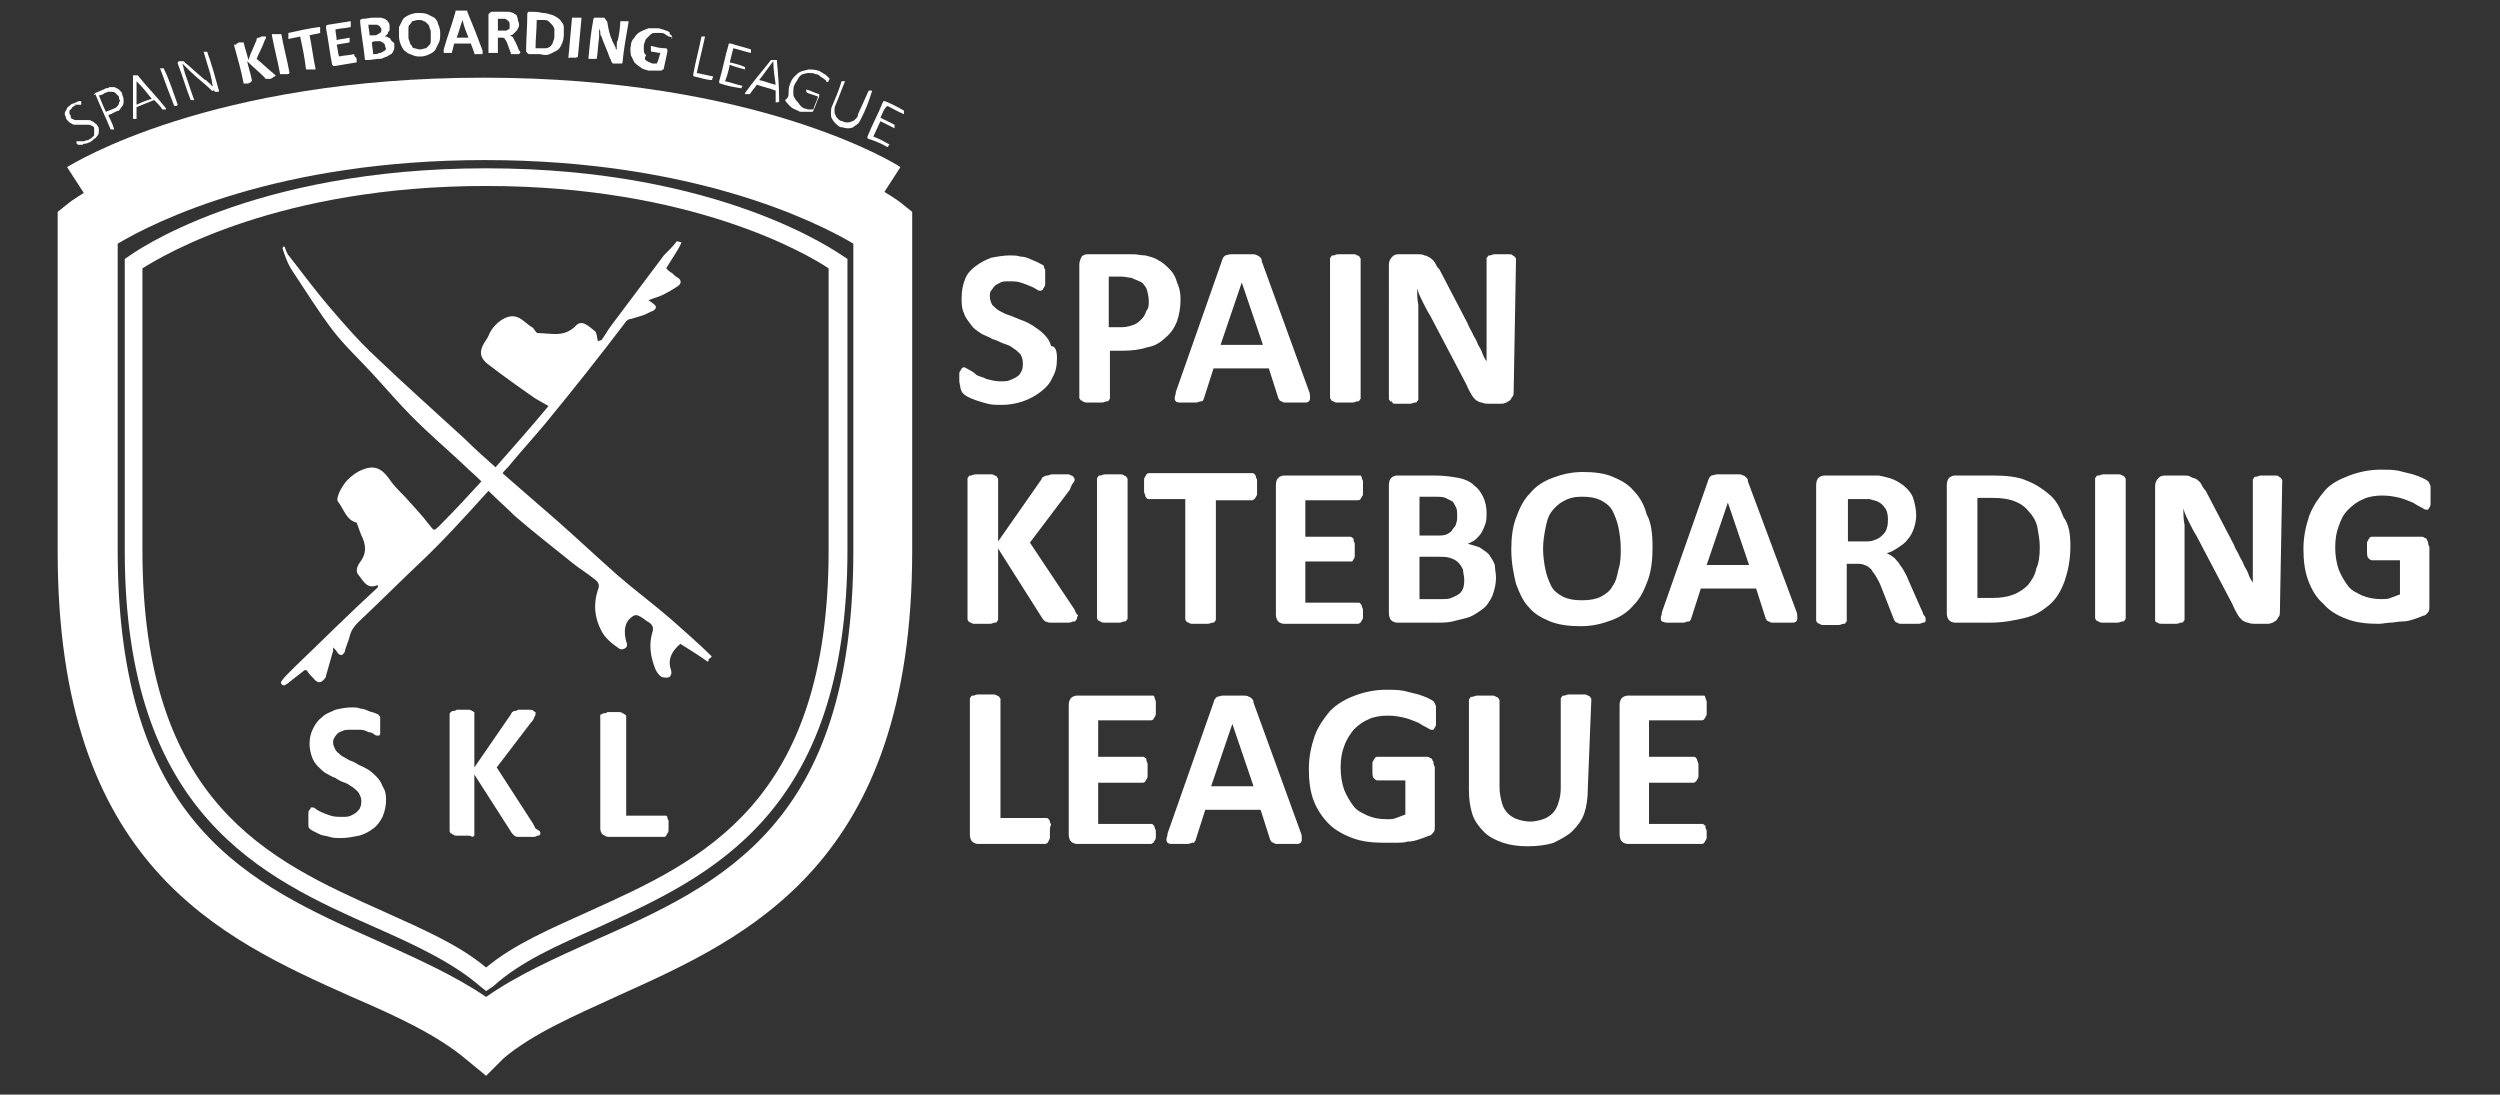 <?xml version="1.0" encoding="utf-8"?>
<!-- Generator: Adobe Illustrator 25.4.1, SVG Export Plug-In . SVG Version: 6.00 Build 0)  -->
<svg version="1.1" id="Capa_1" xmlns="http://www.w3.org/2000/svg" xmlns:xlink="http://www.w3.org/1999/xlink" x="0px" y="0px"
	 width="212.4px" height="93px" viewBox="0 0 212.4 93" style="enable-background:new 0 0 212.4 93;" xml:space="preserve">
<rect x="0" y="0" width="212.4" height="93" fill="#333333" stroke="none"/>
<style type="text/css">
	.st0{fill:#FFFFFF;}
</style>
<g>
	<g>
		<path class="st0" d="M91.5,52.5c0,0.1,0,0.1-0.1,0.2c0,0.1-0.1,0.1-0.2,0.1s-0.2,0.1-0.4,0.1c-0.2,0-0.4,0-0.7,0
			c-0.4,0-0.7,0-0.9,0c-0.2,0-0.3-0.1-0.4-0.1c-0.1-0.1-0.1-0.1-0.2-0.2l-3.8-6v6c0,0.1,0,0.1-0.1,0.2c0,0.1-0.1,0.1-0.2,0.1
			S84.3,53,84.1,53c-0.2,0-0.4,0-0.6,0s-0.4,0-0.6,0s-0.3,0-0.4-0.1c-0.1,0-0.2-0.1-0.2-0.1s-0.1-0.1-0.1-0.2V40.7
			c0-0.1,0-0.1,0.1-0.2c0-0.1,0.1-0.1,0.2-0.1s0.2-0.1,0.4-0.1c0.2,0,0.4,0,0.6,0c0.3,0,0.5,0,0.6,0c0.2,0,0.3,0,0.4,0.1
			c0.1,0,0.2,0.1,0.2,0.1c0,0.1,0.1,0.1,0.1,0.2V46l3.7-5.3c0-0.1,0.1-0.2,0.2-0.2c0.1-0.1,0.2-0.1,0.3-0.1c0.1,0,0.2-0.1,0.4-0.1
			c0.2,0,0.4,0,0.6,0c0.3,0,0.5,0,0.6,0c0.2,0,0.3,0,0.4,0.1c0.1,0,0.2,0.1,0.2,0.1c0,0.1,0.1,0.1,0.1,0.2c0,0.1,0,0.2-0.1,0.3
			s-0.2,0.3-0.3,0.6l-3.4,4.5l3.8,5.7c0.1,0.3,0.2,0.4,0.3,0.5C91.5,52.4,91.5,52.5,91.5,52.5z"/>
		<path class="st0" d="M95.8,52.5c0,0.1,0,0.1-0.1,0.2c0,0.1-0.1,0.1-0.2,0.1s-0.2,0.1-0.4,0.1c-0.2,0-0.4,0-0.6,0s-0.5,0-0.6,0
			c-0.2,0-0.3,0-0.4-0.1c-0.1,0-0.2-0.1-0.2-0.1s-0.1-0.1-0.1-0.2V40.7c0-0.1,0-0.1,0.1-0.2c0-0.1,0.1-0.1,0.2-0.1s0.2-0.1,0.4-0.1
			c0.2,0,0.4,0,0.6,0c0.3,0,0.5,0,0.6,0c0.2,0,0.3,0,0.4,0.1c0.1,0,0.2,0.1,0.2,0.1c0,0.1,0.1,0.1,0.1,0.2V52.5z"/>
		<path class="st0" d="M106.8,41.4c0,0.2,0,0.3,0,0.5c0,0.1,0,0.2-0.1,0.3c0,0.1-0.1,0.1-0.1,0.2c-0.1,0-0.1,0.1-0.2,0.1h-3.1v10.1
			c0,0.1,0,0.1-0.1,0.2c0,0.1-0.1,0.1-0.2,0.1s-0.2,0.1-0.4,0.1c-0.2,0-0.4,0-0.6,0s-0.5,0-0.6,0c-0.2,0-0.3,0-0.4-0.1
			c-0.1,0-0.2-0.1-0.2-0.1s-0.1-0.1-0.1-0.2V42.4h-3.1c-0.1,0-0.1,0-0.2-0.1c0,0-0.1-0.1-0.1-0.2c0-0.1-0.1-0.2-0.1-0.3s0-0.3,0-0.5
			s0-0.4,0-0.5s0-0.2,0.1-0.3c0-0.1,0.1-0.1,0.1-0.2c0,0,0.1-0.1,0.2-0.1h8.8c0.1,0,0.1,0,0.2,0.1c0,0,0.1,0.1,0.1,0.2
			c0,0.1,0.1,0.2,0.1,0.3C106.8,41,106.8,41.2,106.8,41.4z"/>
		<path class="st0" d="M115.8,51.9c0,0.2,0,0.3,0,0.5c0,0.1,0,0.2-0.1,0.3c0,0.1-0.1,0.1-0.1,0.2c-0.1,0-0.1,0.1-0.2,0.1h-6.3
			c-0.2,0-0.4-0.1-0.5-0.2c-0.1-0.1-0.2-0.3-0.2-0.6v-11c0-0.3,0.1-0.5,0.2-0.6s0.3-0.2,0.5-0.2h6.3c0.1,0,0.1,0,0.2,0
			c0,0,0.1,0.1,0.1,0.2c0,0.1,0.1,0.2,0.1,0.3s0,0.3,0,0.5s0,0.3,0,0.5c0,0.1,0,0.2-0.1,0.3c0,0.1-0.1,0.1-0.1,0.2
			c0,0-0.1,0.1-0.2,0.1h-4.5v3.1h3.8c0.1,0,0.1,0,0.2,0.1c0.1,0,0.1,0.1,0.1,0.2c0,0.1,0.1,0.2,0.1,0.3s0,0.3,0,0.5s0,0.3,0,0.5
			c0,0.1,0,0.2-0.1,0.3c0,0.1-0.1,0.1-0.1,0.2c0,0-0.1,0-0.2,0h-3.8v3.5h4.5c0.1,0,0.1,0,0.2,0.1c0,0,0.1,0.1,0.1,0.2
			c0,0.1,0.1,0.2,0.1,0.3C115.8,51.6,115.8,51.7,115.8,51.9z"/>
		<path class="st0" d="M127.1,49.1c0,0.4-0.1,0.9-0.2,1.2c-0.1,0.4-0.3,0.7-0.5,1s-0.5,0.5-0.8,0.7s-0.6,0.4-1,0.5s-0.8,0.2-1.2,0.3
			c-0.4,0.1-0.9,0.1-1.4,0.1h-3.3c-0.2,0-0.4-0.1-0.5-0.2c-0.1-0.1-0.2-0.3-0.2-0.6V41.2c0-0.3,0.1-0.5,0.2-0.6s0.3-0.2,0.5-0.2h3.2
			c0.8,0,1.4,0.1,2,0.2c0.5,0.1,1,0.3,1.3,0.6c0.4,0.3,0.6,0.6,0.8,1c0.2,0.4,0.3,0.9,0.3,1.4c0,0.3,0,0.6-0.1,0.9
			c-0.1,0.3-0.2,0.5-0.3,0.7c-0.1,0.2-0.3,0.4-0.5,0.6c-0.2,0.2-0.5,0.3-0.7,0.4c0.4,0.1,0.7,0.2,1,0.3c0.3,0.2,0.6,0.4,0.8,0.6
			c0.2,0.3,0.4,0.6,0.5,0.9C127,48.3,127.1,48.7,127.1,49.1z M123.8,43.8c0-0.3,0-0.5-0.1-0.7s-0.2-0.4-0.3-0.5
			c-0.2-0.1-0.4-0.2-0.6-0.3s-0.6-0.1-0.9-0.1h-1.3v3.3h1.4c0.4,0,0.7,0,0.9-0.1c0.2-0.1,0.4-0.2,0.5-0.4s0.3-0.3,0.3-0.5
			C123.8,44.3,123.8,44.1,123.8,43.8z M124.4,49.2c0-0.3-0.1-0.5-0.1-0.8c-0.1-0.2-0.2-0.4-0.4-0.6c-0.2-0.2-0.4-0.3-0.7-0.4
			c-0.3-0.1-0.7-0.1-1.1-0.1h-1.5v3.6h1.8c0.4,0,0.7,0,0.9-0.1c0.2-0.1,0.5-0.2,0.6-0.3c0.2-0.1,0.3-0.3,0.4-0.5
			C124.4,49.7,124.4,49.5,124.4,49.2z"/>
		<path class="st0" d="M140.4,46.5c0,1-0.1,2-0.4,2.8c-0.3,0.8-0.6,1.5-1.2,2.1c-0.5,0.6-1.1,1-1.9,1.3c-0.8,0.3-1.6,0.5-2.6,0.5
			s-1.8-0.1-2.6-0.4c-0.7-0.3-1.3-0.6-1.8-1.2c-0.5-0.5-0.8-1.2-1.1-2c-0.2-0.8-0.4-1.8-0.4-2.9c0-1,0.1-1.9,0.4-2.7
			c0.3-0.8,0.6-1.5,1.2-2.1c0.5-0.6,1.1-1,1.9-1.3c0.8-0.3,1.6-0.5,2.6-0.5c0.9,0,1.8,0.1,2.5,0.4c0.7,0.3,1.3,0.6,1.8,1.2
			c0.5,0.5,0.9,1.2,1.1,2C140.3,44.4,140.4,45.4,140.4,46.5z M137.7,46.6c0-0.7-0.1-1.3-0.2-1.8c-0.1-0.5-0.3-1-0.5-1.4
			s-0.6-0.7-1-0.9s-0.9-0.3-1.6-0.3c-0.6,0-1.1,0.1-1.6,0.4c-0.4,0.2-0.8,0.6-1,0.9c-0.3,0.4-0.4,0.9-0.5,1.4s-0.2,1.1-0.2,1.7
			c0,0.7,0.1,1.3,0.2,1.8c0.1,0.5,0.3,1,0.5,1.4s0.6,0.7,1,0.9s0.9,0.3,1.6,0.3s1.2-0.1,1.6-0.3c0.4-0.2,0.8-0.5,1-0.9
			c0.3-0.4,0.4-0.9,0.5-1.4C137.7,47.8,137.7,47.2,137.7,46.6z"/>
		<path class="st0" d="M152.6,51.9c0.1,0.2,0.1,0.4,0.1,0.6c0,0.1,0,0.2-0.1,0.3s-0.2,0.1-0.4,0.1s-0.4,0-0.7,0s-0.6,0-0.8,0
			s-0.3,0-0.4-0.1c-0.1,0-0.2-0.1-0.2-0.1c0-0.1-0.1-0.1-0.1-0.2l-0.8-2.5h-4.7l-0.8,2.5c0,0.1-0.1,0.2-0.1,0.2
			c0,0.1-0.1,0.1-0.2,0.1c-0.1,0-0.2,0.1-0.4,0.1s-0.4,0-0.7,0s-0.5,0-0.7,0s-0.3-0.1-0.4-0.1c-0.1-0.1-0.1-0.2-0.1-0.3
			s0.1-0.3,0.1-0.5l3.9-11.1c0-0.1,0.1-0.2,0.1-0.3c0.1-0.1,0.1-0.1,0.2-0.2c0.1,0,0.3-0.1,0.5-0.1s0.5,0,0.8,0c0.4,0,0.7,0,0.9,0
			s0.4,0,0.5,0.1c0.1,0,0.2,0.1,0.3,0.2c0.1,0.1,0.1,0.2,0.1,0.3L152.6,51.9z M146.8,42.7L146.8,42.7L145,48h3.6L146.8,42.7z"/>
		<path class="st0" d="M163.6,52.6c0,0.1,0,0.1,0,0.2c0,0-0.1,0.1-0.2,0.1c-0.1,0-0.2,0.1-0.4,0.1s-0.4,0-0.8,0c-0.3,0-0.5,0-0.6,0
			c-0.2,0-0.3,0-0.4-0.1c-0.1,0-0.2-0.1-0.2-0.1c0-0.1-0.1-0.1-0.1-0.2l-1.1-2.8c-0.1-0.3-0.3-0.6-0.4-0.8c-0.1-0.2-0.3-0.4-0.4-0.6
			c-0.2-0.2-0.3-0.3-0.6-0.4c-0.2-0.1-0.4-0.1-0.7-0.1h-0.8v4.8c0,0.1,0,0.1-0.1,0.2c0,0.1-0.1,0.1-0.2,0.1c-0.1,0-0.2,0.1-0.4,0.1
			s-0.4,0-0.6,0c-0.2,0-0.5,0-0.6,0c-0.2,0-0.3,0-0.4-0.1c-0.1,0-0.2-0.1-0.2-0.1s-0.1-0.1-0.1-0.2V41.2c0-0.3,0.1-0.5,0.2-0.6
			c0.1-0.1,0.3-0.2,0.5-0.2h3.2c0.3,0,0.6,0,0.8,0s0.4,0,0.6,0c0.5,0.1,1,0.2,1.4,0.4s0.7,0.4,1,0.7s0.5,0.6,0.6,1s0.2,0.8,0.2,1.3
			c0,0.4-0.1,0.8-0.2,1.1c-0.1,0.3-0.3,0.7-0.5,0.9c-0.2,0.3-0.5,0.5-0.8,0.7s-0.6,0.4-1,0.5c0.2,0.1,0.4,0.2,0.5,0.3
			c0.2,0.1,0.3,0.3,0.5,0.5c0.1,0.2,0.3,0.4,0.4,0.6c0.1,0.2,0.3,0.5,0.4,0.8l1.1,2.5c0.1,0.2,0.2,0.4,0.2,0.5
			C163.6,52.4,163.6,52.5,163.6,52.6z M160.4,44.1c0-0.4-0.1-0.8-0.3-1c-0.2-0.3-0.5-0.5-0.9-0.6c-0.1,0-0.3-0.1-0.4-0.1
			c-0.2,0-0.4,0-0.7,0H157V46h1.3c0.4,0,0.7,0,0.9-0.1c0.3-0.1,0.5-0.2,0.7-0.4s0.3-0.3,0.4-0.6S160.4,44.3,160.4,44.1z"/>
		<path class="st0" d="M175.9,46.4c0,1.2-0.2,2.1-0.5,3c-0.3,0.8-0.7,1.5-1.3,2s-1.2,0.9-2.1,1.1c-0.8,0.2-1.8,0.4-2.9,0.4h-3
			c-0.2,0-0.4-0.1-0.5-0.2c-0.1-0.1-0.2-0.3-0.2-0.6V41.2c0-0.3,0.1-0.5,0.2-0.6c0.1-0.1,0.3-0.2,0.5-0.2h3.2c1.1,0,2.1,0.1,2.8,0.4
			c0.8,0.3,1.4,0.7,2,1.2s0.9,1.1,1.2,1.9C175.8,44.6,175.9,45.4,175.9,46.4z M173.3,46.5c0-0.6-0.1-1.1-0.2-1.7
			c-0.1-0.5-0.4-1-0.7-1.3c-0.3-0.4-0.7-0.7-1.2-0.9s-1.1-0.3-1.9-0.3H168v8.5h1.3c0.7,0,1.3-0.1,1.8-0.3s0.9-0.5,1.2-0.8
			c0.3-0.4,0.6-0.8,0.7-1.4C173.2,47.9,173.3,47.3,173.3,46.5z"/>
		<path class="st0" d="M180.6,52.5c0,0.1,0,0.1-0.1,0.2c0,0.1-0.1,0.1-0.2,0.1c-0.1,0-0.2,0.1-0.4,0.1s-0.4,0-0.6,0
			c-0.2,0-0.5,0-0.6,0c-0.2,0-0.3,0-0.4-0.1c-0.1,0-0.2-0.1-0.2-0.1s-0.1-0.1-0.1-0.2V40.7c0-0.1,0-0.1,0.1-0.2
			c0-0.1,0.1-0.1,0.2-0.1c0.1,0,0.2-0.1,0.4-0.1s0.4,0,0.6,0c0.3,0,0.5,0,0.6,0c0.2,0,0.3,0,0.4,0.1c0.1,0,0.2,0.1,0.2,0.1
			c0,0.1,0.1,0.1,0.1,0.2V52.5z"/>
		<path class="st0" d="M193.7,52c0,0.1,0,0.3-0.1,0.4c-0.1,0.1-0.1,0.2-0.2,0.3c-0.1,0.1-0.2,0.1-0.3,0.2c-0.1,0-0.2,0.1-0.4,0.1
			h-1.1c-0.2,0-0.4,0-0.6-0.1c-0.2,0-0.3-0.1-0.5-0.2c-0.1-0.1-0.3-0.3-0.4-0.5c-0.1-0.2-0.3-0.5-0.4-0.8l-3.1-5.9
			c-0.2-0.3-0.4-0.7-0.6-1.1c-0.2-0.4-0.4-0.8-0.5-1.2l0,0c0,0.5,0,0.9,0.1,1.4c0,0.5,0,0.9,0,1.4v6.6c0,0.1,0,0.1-0.1,0.2
			c0,0.1-0.1,0.1-0.2,0.1c-0.1,0-0.2,0.1-0.4,0.1c-0.1,0-0.3,0-0.6,0c-0.2,0-0.4,0-0.6,0c-0.1,0-0.3,0-0.4-0.1
			c-0.1,0-0.1-0.1-0.2-0.1c0,0,0-0.1,0-0.2V41.3c0-0.3,0.1-0.5,0.3-0.7s0.4-0.2,0.7-0.2h1.4c0.2,0,0.5,0,0.6,0.1s0.3,0.1,0.5,0.2
			c0.1,0.1,0.3,0.2,0.4,0.4c0.1,0.2,0.2,0.4,0.4,0.6l2.4,4.6c0.1,0.3,0.3,0.6,0.4,0.8c0.1,0.3,0.3,0.5,0.4,0.8
			c0.1,0.3,0.3,0.5,0.4,0.8c0.1,0.3,0.2,0.5,0.4,0.8l0,0c0-0.5,0-0.9,0-1.4s0-1,0-1.4v-5.9c0-0.1,0-0.1,0.1-0.2
			c0-0.1,0.1-0.1,0.2-0.1s0.2-0.1,0.4-0.1c0.1,0,0.3,0,0.6,0c0.2,0,0.4,0,0.6,0c0.1,0,0.3,0,0.3,0.1c0.1,0,0.1,0.1,0.2,0.1
			c0,0.1,0.1,0.1,0.1,0.2L193.7,52L193.7,52z"/>
		<path class="st0" d="M206.5,42.3c0,0.2,0,0.3,0,0.5c0,0.1,0,0.2-0.1,0.3c0,0.1-0.1,0.1-0.1,0.2c0,0-0.1,0-0.2,0
			c-0.1,0-0.2-0.1-0.4-0.2c-0.2-0.1-0.4-0.2-0.7-0.4c-0.3-0.1-0.7-0.3-1.1-0.4c-0.4-0.1-0.9-0.2-1.5-0.2s-1.2,0.1-1.6,0.3
			c-0.5,0.2-0.9,0.5-1.3,0.9c-0.4,0.4-0.6,0.8-0.8,1.4c-0.2,0.5-0.3,1.1-0.3,1.8s0.1,1.3,0.3,1.9c0.2,0.5,0.5,1,0.8,1.4
			s0.8,0.6,1.2,0.8c0.5,0.2,1,0.3,1.6,0.3c0.3,0,0.6,0,0.8-0.1c0.3-0.1,0.5-0.2,0.8-0.3v-2.9h-2.4c-0.1,0-0.2-0.1-0.3-0.2
			c-0.1-0.1-0.1-0.4-0.1-0.7c0-0.2,0-0.3,0-0.5c0-0.1,0-0.2,0.1-0.3c0-0.1,0.1-0.1,0.1-0.2c0,0,0.1-0.1,0.2-0.1h4.2
			c0.1,0,0.2,0,0.3,0.1c0.1,0,0.2,0.1,0.2,0.2c0.1,0.1,0.1,0.2,0.1,0.3s0.1,0.2,0.1,0.3v5c0,0.2,0,0.4-0.1,0.5s-0.2,0.3-0.4,0.3
			c-0.2,0.1-0.5,0.2-0.8,0.3s-0.6,0.2-1,0.2s-0.7,0.1-1,0.1s-0.7,0.1-1,0.1c-1,0-1.9-0.1-2.7-0.4c-0.8-0.3-1.5-0.7-2-1.3
			c-0.6-0.5-1-1.2-1.3-2s-0.4-1.7-0.4-2.7s0.2-1.9,0.5-2.8c0.3-0.8,0.8-1.5,1.3-2.1s1.3-1,2.1-1.3s1.7-0.5,2.7-0.5
			c0.5,0,1,0,1.5,0.1c0.4,0.1,0.8,0.2,1.2,0.3c0.3,0.1,0.6,0.2,0.8,0.3s0.4,0.2,0.5,0.3s0.1,0.2,0.2,0.4
			C206.5,41.7,206.5,42,206.5,42.3z"/>
		<g>
			<path class="st0" d="M89.2,70.6c0,0.2,0,0.4,0,0.5s0,0.2-0.1,0.3c0,0.1-0.1,0.2-0.1,0.2s-0.1,0.1-0.2,0.1h-5.7
				c-0.2,0-0.4-0.1-0.5-0.2s-0.2-0.3-0.2-0.6V59.4c0-0.1,0-0.1,0.1-0.2c0-0.1,0.1-0.1,0.2-0.1s0.2-0.1,0.4-0.1c0.2,0,0.4,0,0.6,0
				c0.3,0,0.5,0,0.6,0c0.2,0,0.3,0,0.4,0.1c0.1,0,0.2,0.1,0.2,0.1c0,0.1,0.1,0.1,0.1,0.2v10.1h3.9c0.1,0,0.1,0,0.2,0.1
				c0,0,0.1,0.1,0.1,0.2s0.1,0.2,0.1,0.3C89.2,70.2,89.2,70.4,89.2,70.6z"/>
			<path class="st0" d="M98.2,70.6c0,0.2,0,0.3,0,0.5c0,0.1,0,0.2-0.1,0.3c0,0.1-0.1,0.1-0.1,0.2c-0.1,0-0.1,0.1-0.2,0.1h-6.3
				c-0.2,0-0.4-0.1-0.5-0.2s-0.2-0.3-0.2-0.6v-11c0-0.3,0.1-0.5,0.2-0.6s0.3-0.2,0.5-0.2h6.3c0.1,0,0.1,0,0.2,0c0,0,0.1,0.1,0.1,0.2
				c0,0.1,0.1,0.2,0.1,0.3s0,0.3,0,0.5s0,0.3,0,0.5c0,0.1,0,0.2-0.1,0.3c0,0.1-0.1,0.1-0.1,0.2c0,0-0.1,0.1-0.2,0.1h-4.5v3.1h3.8
				c0.1,0,0.1,0,0.2,0.1c0.1,0,0.1,0.1,0.1,0.2s0.1,0.2,0.1,0.3c0,0.1,0,0.3,0,0.5s0,0.3,0,0.5c0,0.1,0,0.2-0.1,0.3
				c0,0.1-0.1,0.1-0.1,0.2c0,0-0.1,0.1-0.2,0.1h-3.8V70h4.5c0.1,0,0.1,0,0.2,0.1c0,0,0.1,0.1,0.1,0.2S98.2,70.5,98.2,70.6
				C98.2,70.3,98.2,70.5,98.2,70.6z"/>
			<path class="st0" d="M110.5,70.7c0.1,0.2,0.1,0.4,0.1,0.6c0,0.1,0,0.2-0.1,0.3c-0.1,0.1-0.2,0.1-0.4,0.1c-0.2,0-0.4,0-0.7,0
				c-0.3,0-0.6,0-0.8,0s-0.3,0-0.4-0.1c-0.1,0-0.2-0.1-0.2-0.1c0-0.1-0.1-0.1-0.1-0.2l-0.8-2.5h-4.7l-0.8,2.5c0,0.1-0.1,0.2-0.1,0.2
				c0,0.1-0.1,0.1-0.2,0.1s-0.2,0.1-0.4,0.1c-0.2,0-0.4,0-0.7,0c-0.3,0-0.5,0-0.7,0s-0.3-0.1-0.3-0.1c-0.1-0.1-0.1-0.2-0.1-0.3
				c0-0.1,0.1-0.3,0.1-0.5l3.9-11.1c0-0.1,0.1-0.2,0.1-0.3c0.1-0.1,0.1-0.1,0.2-0.2c0.1,0,0.3-0.1,0.5-0.1s0.5,0,0.8,0
				c0.4,0,0.7,0,0.9,0c0.2,0,0.4,0,0.5,0.1c0.1,0,0.2,0.1,0.3,0.2c0.1,0.1,0.1,0.2,0.1,0.3L110.5,70.7z M104.7,61.5L104.7,61.5
				l-1.8,5.3h3.6L104.7,61.5z"/>
			<path class="st0" d="M122,61c0,0.2,0,0.3,0,0.5c0,0.1,0,0.2-0.1,0.3c0,0.1-0.1,0.1-0.1,0.2c0,0-0.1,0-0.2,0s-0.2-0.1-0.4-0.2
				c-0.2-0.1-0.4-0.2-0.7-0.4c-0.3-0.1-0.7-0.3-1.1-0.4c-0.4-0.1-0.9-0.2-1.5-0.2s-1.2,0.1-1.6,0.3c-0.5,0.2-0.9,0.5-1.3,0.9
				c-0.3,0.4-0.6,0.8-0.8,1.4c-0.2,0.5-0.3,1.1-0.3,1.8s0.1,1.3,0.3,1.9c0.2,0.5,0.5,1,0.8,1.4s0.8,0.6,1.2,0.8
				c0.5,0.2,1,0.3,1.6,0.3c0.3,0,0.6,0,0.8-0.1c0.3-0.1,0.5-0.2,0.8-0.3v-2.9H117c-0.1,0-0.2-0.1-0.3-0.2c-0.1-0.1-0.1-0.4-0.1-0.7
				c0-0.2,0-0.3,0-0.5c0-0.1,0-0.2,0.1-0.3c0-0.1,0.1-0.1,0.1-0.2c0,0,0.1-0.1,0.2-0.1h4.2c0.1,0,0.2,0,0.3,0.1
				c0.1,0,0.2,0.1,0.2,0.2c0.1,0.1,0.1,0.2,0.1,0.3s0.1,0.2,0.1,0.3v5c0,0.2,0,0.4-0.1,0.5s-0.2,0.3-0.4,0.3
				c-0.2,0.1-0.5,0.2-0.8,0.3c-0.3,0.1-0.6,0.2-1,0.2c-0.3,0.1-0.7,0.1-1,0.1s-0.7,0-1,0c-1,0-1.9-0.1-2.7-0.4
				c-0.8-0.3-1.5-0.7-2-1.2s-1-1.2-1.3-2s-0.4-1.7-0.4-2.7s0.2-1.9,0.5-2.8c0.3-0.8,0.8-1.5,1.3-2.1c0.6-0.6,1.3-1,2.1-1.3
				c0.8-0.3,1.7-0.5,2.7-0.5c0.5,0,1,0,1.5,0.1c0.4,0.1,0.8,0.2,1.2,0.3c0.3,0.1,0.6,0.2,0.8,0.3c0.2,0.1,0.4,0.2,0.5,0.3
				s0.1,0.2,0.2,0.4C122,60.5,122,60.7,122,61z"/>
			<path class="st0" d="M134.9,67c0,0.8-0.1,1.5-0.3,2.1s-0.6,1.1-1,1.5s-1,0.7-1.6,1c-0.6,0.2-1.4,0.3-2.2,0.3s-1.5-0.1-2.1-0.3
				c-0.6-0.2-1.2-0.5-1.6-0.9s-0.8-0.9-1-1.5s-0.3-1.3-0.3-2.1v-7.6c0-0.1,0-0.1,0.1-0.2c0-0.1,0.1-0.1,0.2-0.1s0.2-0.1,0.4-0.1
				c0.2,0,0.4,0,0.6,0s0.4,0,0.6,0s0.3,0,0.4,0.1c0.1,0,0.2,0.1,0.2,0.1c0,0.1,0.1,0.1,0.1,0.2v7.4c0,0.5,0.1,0.9,0.2,1.3
				s0.3,0.7,0.5,0.9c0.2,0.2,0.5,0.4,0.8,0.5s0.7,0.2,1.1,0.2c0.4,0,0.8-0.1,1.1-0.2s0.6-0.3,0.8-0.5s0.4-0.5,0.5-0.9
				c0.1-0.3,0.2-0.7,0.2-1.2v-7.6c0-0.1,0-0.1,0.1-0.2c0-0.1,0.1-0.1,0.2-0.1c0.1,0,0.2-0.1,0.4-0.1s0.4,0,0.6,0s0.4,0,0.6,0
				c0.2,0,0.3,0,0.4,0.1c0.1,0,0.2,0.1,0.2,0.1c0,0.1,0.1,0.1,0.1,0.2L134.9,67L134.9,67z"/>
			<path class="st0" d="M145,70.6c0,0.2,0,0.3,0,0.5c0,0.1,0,0.2-0.1,0.3c0,0.1-0.1,0.1-0.1,0.2c0,0-0.1,0.1-0.2,0.1h-6.3
				c-0.2,0-0.4-0.1-0.5-0.2s-0.2-0.3-0.2-0.6v-11c0-0.3,0.1-0.5,0.2-0.6c0.1-0.1,0.3-0.2,0.5-0.2h6.3c0.1,0,0.1,0,0.2,0
				c0,0,0.1,0.1,0.1,0.2c0,0.1,0.1,0.2,0.1,0.3s0,0.3,0,0.5s0,0.3,0,0.5c0,0.1,0,0.2-0.1,0.3c0,0.1-0.1,0.1-0.1,0.2
				c0,0-0.1,0.1-0.2,0.1h-4.5v3.1h3.8c0.1,0,0.1,0,0.2,0.1c0,0,0.1,0.1,0.1,0.2s0.1,0.2,0.1,0.3c0,0.1,0,0.3,0,0.5s0,0.3,0,0.5
				c0,0.1,0,0.2-0.1,0.3c0,0.1-0.1,0.1-0.1,0.2c-0.1,0-0.1,0.1-0.2,0.1h-3.8V70h4.5c0.1,0,0.1,0,0.2,0.1c0.1,0,0.1,0.1,0.1,0.2
				S145,70.5,145,70.6C145,70.3,145,70.5,145,70.6z"/>
		</g>
		<g>
			<path class="st0" d="M89.8,30.4c0,0.7-0.1,1.2-0.4,1.7c-0.2,0.5-0.6,0.9-1,1.2s-0.9,0.6-1.5,0.8s-1.2,0.3-1.8,0.3
				c-0.4,0-0.8,0-1.2-0.1c-0.4-0.1-0.7-0.2-1-0.3s-0.5-0.2-0.7-0.3s-0.3-0.2-0.4-0.3s-0.1-0.2-0.2-0.4c0-0.2-0.1-0.4-0.1-0.7
				c0-0.2,0-0.4,0-0.5s0-0.2,0.1-0.3c0-0.1,0.1-0.1,0.1-0.2c0,0,0.1-0.1,0.2-0.1s0.2,0.1,0.4,0.2c0.2,0.1,0.4,0.2,0.6,0.4
				s0.6,0.2,0.9,0.4c0.4,0.1,0.8,0.2,1.2,0.2c0.3,0,0.6,0,0.8-0.1c0.2-0.1,0.5-0.2,0.6-0.3c0.2-0.1,0.3-0.3,0.4-0.5s0.1-0.4,0.1-0.7
				c0-0.3-0.1-0.5-0.2-0.7c-0.2-0.2-0.4-0.4-0.6-0.5c-0.2-0.2-0.5-0.3-0.8-0.4s-0.6-0.3-1-0.4c-0.3-0.2-0.7-0.3-1-0.5
				s-0.6-0.4-0.8-0.7c-0.2-0.3-0.5-0.6-0.6-1c-0.2-0.4-0.2-0.8-0.2-1.3c0-0.6,0.1-1.1,0.3-1.6s0.5-0.8,0.9-1.1
				c0.4-0.3,0.8-0.5,1.3-0.7c0.5-0.1,1.1-0.2,1.6-0.2c0.3,0,0.6,0,0.9,0.1c0.3,0,0.6,0.1,0.8,0.2s0.5,0.2,0.7,0.3s0.3,0.2,0.4,0.2
				c0.1,0.1,0.1,0.1,0.1,0.2c0,0,0,0.1,0.1,0.2c0,0.1,0,0.2,0,0.3c0,0.1,0,0.3,0,0.4c0,0.2,0,0.3,0,0.5c0,0.1,0,0.2-0.1,0.3
				c0,0.1-0.1,0.1-0.1,0.2c0,0-0.1,0.1-0.2,0.1s-0.2,0-0.3-0.1c-0.2-0.1-0.3-0.2-0.6-0.3c-0.2-0.1-0.5-0.2-0.8-0.3
				c-0.3-0.1-0.6-0.1-1-0.1c-0.3,0-0.5,0-0.7,0.1s-0.4,0.2-0.5,0.3c-0.1,0.1-0.2,0.3-0.3,0.4s-0.1,0.3-0.1,0.5
				c0,0.3,0.1,0.5,0.2,0.7c0.2,0.2,0.4,0.4,0.6,0.5s0.5,0.3,0.9,0.4c0.3,0.1,0.7,0.3,1,0.4s0.7,0.3,1,0.5s0.6,0.4,0.9,0.7
				c0.3,0.3,0.5,0.6,0.6,1C89.7,29.4,89.8,29.9,89.8,30.4z"/>
			<path class="st0" d="M100.3,25.4c0,0.7-0.1,1.3-0.3,1.9c-0.2,0.5-0.5,1-1,1.4c-0.4,0.4-0.9,0.7-1.5,0.8c-0.6,0.2-1.3,0.3-2.2,0.3
				h-1v4c0,0.1,0,0.1-0.1,0.2c0,0.1-0.1,0.1-0.2,0.1s-0.2,0.1-0.4,0.1c-0.2,0-0.4,0-0.6,0s-0.5,0-0.6,0s-0.3,0-0.4-0.1
				S91.8,34,91.8,34c0-0.1-0.1-0.1-0.1-0.2V22.5c0-0.3,0.1-0.5,0.2-0.7c0.2-0.2,0.4-0.2,0.6-0.2h3c0.3,0,0.6,0,0.8,0
				c0.3,0,0.6,0.1,1,0.1c0.4,0.1,0.8,0.2,1.1,0.4c0.4,0.2,0.7,0.5,1,0.8s0.5,0.7,0.6,1.1C100.2,24.4,100.3,24.9,100.3,25.4z
				 M97.6,25.6c0-0.4-0.1-0.8-0.2-1.1c-0.2-0.3-0.3-0.5-0.6-0.6c-0.2-0.1-0.5-0.2-0.7-0.3c-0.2,0-0.5-0.1-0.8-0.1h-1.1v4.3h1.1
				c0.4,0,0.7-0.1,1-0.2s0.5-0.3,0.7-0.5s0.3-0.4,0.4-0.7C97.6,26.2,97.6,25.9,97.6,25.6z"/>
			<path class="st0" d="M111.2,33.2c0.1,0.2,0.1,0.4,0.1,0.6c0,0.1,0,0.2-0.1,0.3s-0.2,0.1-0.4,0.1s-0.4,0-0.7,0c-0.3,0-0.6,0-0.8,0
				c-0.2,0-0.3,0-0.4-0.1c-0.1,0-0.2-0.1-0.2-0.1c0-0.1-0.1-0.1-0.1-0.2l-0.8-2.5h-4.7l-0.8,2.5c0,0.1-0.1,0.2-0.1,0.2
				c0,0.1-0.1,0.1-0.2,0.1s-0.2,0.1-0.4,0.1c-0.2,0-0.4,0-0.7,0c-0.3,0-0.5,0-0.7,0s-0.3-0.1-0.3-0.1c-0.1-0.1-0.1-0.2-0.1-0.3
				s0.1-0.3,0.1-0.5l3.9-11.1c0-0.1,0.1-0.2,0.1-0.3c0.1-0.1,0.1-0.1,0.2-0.2c0.1,0,0.3-0.1,0.5-0.1s0.5,0,0.8,0c0.4,0,0.7,0,0.9,0
				c0.2,0,0.4,0,0.5,0.1c0.1,0,0.2,0.1,0.3,0.2c0.1,0.1,0.1,0.2,0.1,0.3L111.2,33.2z M105.5,24L105.5,24l-1.8,5.3h3.6L105.5,24z"/>
			<path class="st0" d="M115.6,33.8c0,0.1,0,0.1-0.1,0.2c0,0.1-0.1,0.1-0.2,0.1s-0.2,0.1-0.4,0.1c-0.2,0-0.4,0-0.6,0s-0.5,0-0.6,0
				c-0.2,0-0.3,0-0.4-0.1c-0.1,0-0.2-0.1-0.2-0.1c0-0.1-0.1-0.1-0.1-0.2V22c0-0.1,0-0.1,0.1-0.2c0-0.1,0.1-0.1,0.2-0.1
				s0.2-0.1,0.4-0.1c0.2,0,0.4,0,0.6,0c0.3,0,0.5,0,0.6,0c0.2,0,0.3,0,0.4,0.1c0.1,0,0.2,0.1,0.2,0.1c0,0.1,0.1,0.1,0.1,0.2V33.8z"
				/>
			<path class="st0" d="M128.6,33.3c0,0.1,0,0.3-0.1,0.4c-0.1,0.1-0.1,0.2-0.2,0.3c-0.1,0.1-0.2,0.1-0.3,0.2c-0.1,0-0.2,0.1-0.4,0.1
				h-1.1c-0.2,0-0.4,0-0.6-0.1c-0.2,0-0.3-0.1-0.5-0.2c-0.1-0.1-0.3-0.3-0.4-0.5s-0.3-0.5-0.4-0.8l-3.1-5.9
				c-0.2-0.3-0.4-0.7-0.6-1.1s-0.4-0.8-0.5-1.2l0,0c0,0.5,0,0.9,0.1,1.4c0,0.5,0,0.9,0,1.4v6.6c0,0.1,0,0.1-0.1,0.2
				c0,0.1-0.1,0.1-0.2,0.1s-0.2,0.1-0.4,0.1c-0.1,0-0.3,0-0.6,0c-0.2,0-0.4,0-0.6,0s-0.3,0-0.3-0.1s-0.1-0.1-0.2-0.1
				c0-0.1-0.1-0.1-0.1-0.2V22.5c0-0.3,0.1-0.5,0.3-0.7c0.2-0.2,0.4-0.2,0.7-0.2h1.4c0.2,0,0.5,0,0.6,0.1c0.2,0,0.3,0.1,0.5,0.2
				c0.1,0.1,0.3,0.2,0.4,0.4c0.1,0.2,0.2,0.4,0.4,0.6l2.4,4.6c0.1,0.3,0.3,0.6,0.4,0.8c0.1,0.3,0.3,0.5,0.4,0.8s0.3,0.5,0.4,0.8
				s0.2,0.5,0.4,0.8l0,0c0-0.5,0-0.9,0-1.4s0-1,0-1.4V22c0-0.1,0-0.1,0.1-0.2c0-0.1,0.1-0.1,0.2-0.1s0.2-0.1,0.4-0.1
				c0.2,0,0.3,0,0.6,0c0.2,0,0.4,0,0.6,0c0.1,0,0.3,0,0.3,0.1c0.1,0,0.1,0.1,0.2,0.1c0,0.1,0.1,0.1,0.1,0.2L128.6,33.3L128.6,33.3z"
				/>
		</g>
	</g>
	<g>
		<path class="st0" d="M41.3,91.4L39.6,90c-2.5-2.1-6-3.7-9.7-5.3c-11.2-5-25-11.2-25-37.8V18l1-0.8c0.5-0.4,12.2-8.8,35.3-8.8
			s34.8,8.4,35.3,8.8l1,0.8v28.8c0,26.6-13.9,32.8-25,37.8c-3.7,1.7-7.2,3.2-9.7,5.3L41.3,91.4z M10,20.7v26.1
			c0,23.3,11.2,28.3,22,33.1c3.3,1.5,6.5,2.9,9.3,4.8c2.7-1.9,5.9-3.3,9.2-4.8c10.8-4.8,22-9.8,22-33.1V20.7
			c-3.2-1.9-13.7-7.1-31.3-7.1C23.6,13.6,13.2,18.8,10,20.7z"/>
		<path class="st0" d="M41.3,84.2l-0.5-0.4c-2.3-2-5.5-3.5-8.9-5c-9.5-4.2-21.3-9.5-21.3-32V22l0.3-0.2c0.4-0.3,10.4-7.5,30.4-7.5
			s29.9,7.2,30.4,7.5L72,22v24.7c0,22.6-11.8,27.8-21.2,32.1c-3.4,1.5-6.6,2.9-8.9,5L41.3,84.2z M12.1,22.8v23.9
			c0,21.6,10.8,26.4,20.4,30.7c3.3,1.5,6.4,2.8,8.8,4.8c2.4-2,5.5-3.3,8.8-4.8c9.5-4.3,20.3-9.1,20.3-30.7V22.8
			c-1.8-1.2-11.6-7-29.1-7C23.8,15.8,14,21.6,12.1,22.8z"/>
		<path class="st0" d="M74.3,17.6c-0.1-0.1-11.3-7-33.2-7c-22.1,0-33.1,6.9-33.2,7l-2.2-3.4c0.5-0.3,12.2-7.6,35.4-7.6
			s35,7.3,35.4,7.6L74.3,17.6z"/>
		<path class="st0" d="M8.3,10.7c0.1,0.1,0.1,0.3,0.1,0.4s0,0.3-0.1,0.4c-0.1,0.1-0.1,0.2-0.3,0.3c-0.1,0.1-0.2,0.2-0.4,0.3
			c-0.1,0-0.2,0.1-0.3,0.1c-0.1,0-0.2,0-0.3,0.1c-0.1,0-0.2,0-0.2,0c-0.1,0-0.1,0-0.1,0H6.6c0,0,0-0.1-0.1-0.1v-0.1c0,0,0,0,0-0.1
			l0,0l0,0h0.1c0.1,0,0.1,0,0.2,0s0.2,0,0.3,0c0.1,0,0.2-0.1,0.4-0.1c0.1-0.1,0.2-0.1,0.3-0.2c0.1-0.1,0.1-0.1,0.2-0.2
			c0-0.2,0-0.3,0-0.4c0,0,0-0.1,0-0.2s-0.1-0.2-0.2-0.2c-0.1-0.1-0.2-0.1-0.3-0.1c-0.1,0-0.2,0-0.3,0c-0.1,0-0.2,0-0.4,0
			c-0.1,0-0.2,0-0.4,0c-0.1,0-0.2,0-0.3-0.1c-0.1,0-0.2-0.1-0.3-0.2c-0.1-0.1-0.2-0.2-0.2-0.3c0-0.1-0.1-0.2-0.1-0.3s0-0.2,0.1-0.3
			C5.7,9.2,5.7,9.1,5.9,9C6,8.9,6.1,8.8,6.2,8.8s0.2-0.1,0.2-0.1c0.1,0,0.2,0,0.2-0.1c0.1,0,0.1,0,0.2,0s0.1,0,0.1,0l0,0l0,0l0,0
			c0,0,0,0,0,0.1c0,0,0,0,0,0.1c0,0,0,0,0,0.1l0,0l0,0H6.8c-0.1,0-0.1,0-0.2,0s-0.2,0-0.3,0C6.5,9,6.4,9,6.3,9
			C6.2,9.1,6.1,9.1,6.1,9.2C6,9.3,6,9.3,5.9,9.4c0,0.1,0,0.1,0,0.2c0,0.1,0,0.1,0.1,0.2c0,0.1,0,0.2,0.1,0.3c0.1,0,0.2,0.1,0.3,0.1
			c0.1,0,0.2,0,0.3,0c0.1,0,0.2,0,0.4,0c0.1,0,0.2,0,0.4,0c0.1,0,0.2,0,0.3,0.1c0.1,0,0.2,0.1,0.3,0.2C8.2,10.5,8.2,10.6,8.3,10.7"
			/>
		<path class="st0" d="M10.4,8.1c0.1,0.2,0.1,0.3,0.1,0.5c0,0.1,0,0.3-0.1,0.4c-0.1,0.1-0.2,0.3-0.3,0.4c-0.1,0-0.3,0.1-0.5,0.2
			C9.5,9.7,9.3,9.7,9.2,9.8c0.2,0.4,0.4,0.8,0.5,1.2l0,0l0,0l0,0c0,0,0,0-0.1,0H9.5c0,0,0,0-0.1,0l0,0l0,0C9,10,8.5,9,8.1,8
			C8,8.1,8,8.1,8,8l0.1-0.1c0.2-0.1,0.5-0.2,0.7-0.3c0.1,0,0.1-0.1,0.2-0.1c0.1,0,0.2,0,0.3-0.1c0.1,0,0.2,0,0.3,0s0.2,0,0.3,0.1
			c0.1,0,0.2,0.1,0.3,0.2C10.3,7.8,10.4,7.9,10.4,8.1 M10.1,8.2C10,8.1,9.9,8,9.8,7.9C9.7,7.8,9.6,7.8,9.5,7.8s-0.2,0-0.3,0
			C9.1,7.8,9,7.9,8.9,7.9C8.8,8,8.6,8.1,8.4,8.1c0.2,0.5,0.4,1,0.6,1.4c0.2-0.1,0.3-0.1,0.5-0.2c0.2-0.1,0.3-0.1,0.4-0.2
			s0.2-0.2,0.2-0.3s0.1-0.2,0.1-0.3C10.1,8.5,10.1,8.3,10.1,8.2"/>
		<path class="st0" d="M14.1,9.2C14.2,9.2,14.2,9.2,14.1,9.2c0,0.1,0,0.1,0,0.1l0,0H14h-0.1c0,0,0,0-0.1,0l0,0l0,0
			c-0.2-0.3-0.4-0.5-0.7-0.8c-0.5,0.2-1,0.4-1.5,0.6c0,0.3,0,0.7,0,1l0,0l0,0l0,0c0,0,0,0-0.1,0h-0.1c0,0,0,0-0.1,0l0,0
			c0,0,0,0,0-0.1c0-1.2,0-2.4,0-3.6l0,0l0,0c0,0,0,0,0.1,0h0.1h0.1c0,0,0,0,0.1,0l0,0l0,0C12.5,7.4,13.4,8.3,14.1,9.2 M11.6,6.9
			L11.6,6.9c0,0.7,0,1.4,0,2c0.4-0.2,0.9-0.4,1.3-0.5C12.5,7.9,12.1,7.4,11.6,6.9"/>
		<path class="st0" d="M15.1,8.9L15.1,8.9C15.1,9,15.1,9,15.1,8.9C15.1,9,15.1,9,15.1,8.9C15,9,15,9,15,9h-0.1c0,0,0,0-0.1,0l0,0
			l0,0c-0.4-1-0.8-2.1-1.2-3.2l0,0l0,0l0,0c0,0,0,0,0.1,0h0.1c0,0,0,0,0.1,0l0,0l0,0C14.4,6.8,14.7,7.8,15.1,8.9"/>
		<path class="st0" d="M18.6,7.7L18.6,7.7C18.6,7.8,18.6,7.8,18.6,7.7L18.6,7.7L18.6,7.7c0,0.1,0,0.1-0.1,0.1h-0.1h-0.1
			c0,0-0.1,0-0.1-0.1S18,7.8,18,7.7c-0.6-0.6-1.3-1.1-1.9-1.7c-0.1-0.1-0.2-0.2-0.3-0.3c-0.1-0.1-0.2-0.2-0.3-0.3l0,0
			c0,0.1,0.1,0.3,0.1,0.4s0.1,0.3,0.1,0.4C16,7,16.2,7.7,16.5,8.5l0,0l0,0l0,0c0,0,0,0-0.1,0h-0.1c0,0,0,0-0.1,0l0,0l0,0
			c-0.4-1-0.7-2.1-1.1-3.1c0-0.1,0-0.1,0-0.1l0.1-0.1h0.1h0.1h0.1h0.1l0.1,0.1c0.5,0.4,1,0.9,1.5,1.3c0.1,0.1,0.2,0.2,0.3,0.2
			C17.6,6.9,17.7,7,17.7,7c0.1,0.1,0.2,0.1,0.2,0.2c0.1,0.1,0.2,0.1,0.2,0.2l0,0c0-0.1-0.1-0.3-0.1-0.5s-0.1-0.3-0.1-0.5
			c-0.2-0.7-0.4-1.3-0.6-2l0,0l0,0l0,0c0,0,0,0,0.1,0h0.1c0,0,0,0,0.1,0l0,0l0,0C18,5.5,18.3,6.6,18.6,7.7"/>
		<path class="st0" d="M23.4,6.4C23.4,6.5,23.4,6.5,23.4,6.4c0,0.1,0,0.1-0.1,0.1c0,0-0.1,0-0.1,0.1c0,0-0.1,0-0.2,0.1
			c-0.1,0-0.2,0-0.3,0c-0.1,0-0.1,0-0.1,0s-0.1,0-0.1-0.1c-0.5-0.5-1-0.9-1.5-1.4c0.1,0.5,0.3,1.1,0.4,1.6c0,0,0,0,0,0.1l0,0
			c0,0-0.1,0-0.1,0.1c0,0-0.1,0-0.2,0.1c-0.1,0-0.1,0-0.2,0h-0.1h-0.1l0,0C20.5,6,20.2,5,19.9,3.9c0,0,0,0,0-0.1s0,0,0.1,0
			c0,0,0.1,0,0.1-0.1c0,0,0.1,0,0.2-0.1c0.1,0,0.1,0,0.2,0h0.1h0.1l0,0c0.1,0.5,0.3,1,0.4,1.5c0.2-0.6,0.5-1.2,0.7-1.7
			c0,0,0,0,0-0.1c0,0,0,0,0.1-0.1H22c0,0,0.1,0,0.2-0.1c0.1,0,0.1,0,0.2,0s0.1,0,0.1,0h0.1l0,0v0.1c0,0,0,0.1-0.1,0.2
			C22.3,4,22,4.5,21.8,5c0.5,0.4,1,0.9,1.5,1.3L23.4,6.4L23.4,6.4"/>
		<path class="st0" d="M24.6,6.2L24.6,6.2C24.6,6.3,24.6,6.3,24.6,6.2c-0.1,0.1-0.1,0.1-0.2,0.1c0,0-0.1,0-0.2,0s-0.1,0-0.2,0h-0.1
			h-0.1l0,0c-0.2-1.1-0.5-2.2-0.7-3.3c0,0,0,0,0-0.1c0,0,0,0,0.1,0h0.1c0,0,0.1,0,0.2,0s0.1,0,0.2,0h0.1h0.1l0,0
			C24.1,4,24.4,5.1,24.6,6.2"/>
		<path class="st0" d="M27.2,2.5C27.2,2.6,27.2,2.6,27.2,2.5v0.2c0,0,0,0,0,0.1l0,0c-0.3,0.1-0.6,0.1-0.9,0.2
			c0.2,0.9,0.3,1.9,0.5,2.8c0,0,0,0,0,0.1c0,0,0,0-0.1,0s-0.1,0-0.1,0s-0.1,0-0.2,0s-0.1,0-0.2,0h-0.1H26l0,0
			C25.9,5,25.7,4,25.5,3.1c-0.3,0.1-0.6,0.1-0.9,0.2c0,0,0,0-0.1,0l0,0c0,0,0,0,0-0.1V3.1c0-0.1,0-0.1,0-0.1V2.9c0,0,0,0,0-0.1l0,0
			c0.9-0.2,1.8-0.4,2.6-0.5c0,0,0,0,0.1,0l0,0C27.2,2.3,27.2,2.3,27.2,2.5C27.2,2.4,27.2,2.4,27.2,2.5"/>
		<path class="st0" d="M30.3,5C30.3,5.1,30.3,5.1,30.3,5v0.2c0,0,0,0,0,0.1l0,0c-0.6,0.1-1.2,0.2-1.8,0.3c-0.1,0-0.1,0-0.2,0
			c0,0-0.1-0.1-0.1-0.2c-0.2-1-0.3-2-0.5-3c0-0.1,0-0.1,0-0.2c0,0,0.1-0.1,0.2-0.1c0.6-0.1,1.3-0.2,1.9-0.3l0,0l0,0c0,0,0,0,0,0.1V2
			c0,0.1,0,0.1,0,0.1v0.1c0,0,0,0,0,0.1l0,0c-0.4,0.1-0.9,0.1-1.3,0.2c0,0.3,0.1,0.6,0.1,0.9c0.4-0.1,0.7-0.1,1.1-0.2l0,0l0,0
			c0,0,0,0,0,0.1v0.1c0,0.1,0,0.1,0,0.1v0.1l0,0l0,0c-0.4,0.1-0.7,0.1-1.1,0.2c0.1,0.3,0.1,0.7,0.2,1c0.4-0.1,0.9-0.1,1.3-0.2l0,0
			l0,0c0,0,0,0,0,0.1S30.3,4.9,30.3,5"/>
		<path class="st0" d="M33.5,3.8c0,0.1,0,0.2,0,0.3s-0.1,0.2-0.1,0.3c-0.1,0.1-0.1,0.2-0.2,0.2c-0.1,0.1-0.2,0.1-0.3,0.2
			c-0.1,0-0.2,0.1-0.3,0.1C32.5,5,32.3,5,32.2,5c-0.3,0-0.6,0.1-1,0.1c-0.1,0-0.1,0-0.2,0V5c-0.1-1-0.3-2-0.4-3.1c0-0.1,0-0.1,0-0.2
			c0,0,0.1-0.1,0.2-0.1c0.3,0,0.6-0.1,0.9-0.1c0.2,0,0.4,0,0.6,0c0.2,0,0.3,0.1,0.4,0.1c0.1,0.1,0.2,0.1,0.3,0.3
			c0.1,0.1,0.1,0.2,0.1,0.4c0,0.1,0,0.2,0,0.2c0,0.1,0,0.1-0.1,0.2s0,0.2-0.1,0.2C32.8,3,32.8,3,32.7,3.1c0.1,0,0.2,0,0.3,0.1
			c0.1,0,0.2,0.1,0.2,0.2c0.1,0.1,0.1,0.1,0.2,0.2C33.5,3.6,33.5,3.7,33.5,3.8 M32.4,2.5c0-0.1,0-0.1-0.1-0.2c0-0.1-0.1-0.1-0.1-0.1
			S32.1,2.1,32,2.1c-0.1,0-0.2,0-0.3,0c-0.1,0-0.3,0-0.4,0c0,0.3,0.1,0.6,0.1,0.9c0.1,0,0.3,0,0.4,0s0.2,0,0.3-0.1
			c0.1,0,0.1-0.1,0.2-0.1c0,0,0.1-0.1,0.1-0.2C32.4,2.6,32.4,2.5,32.4,2.5 M32.7,3.9c0-0.1,0-0.2-0.1-0.2c0-0.1-0.1-0.1-0.1-0.1
			c-0.1,0-0.1-0.1-0.2-0.1c-0.1,0-0.2,0-0.3,0c-0.1,0-0.3,0-0.4,0.1c0,0.3,0.1,0.7,0.1,1c0.2,0,0.4,0,0.5-0.1c0.1,0,0.2,0,0.3-0.1
			c0.1,0,0.1-0.1,0.2-0.1c0,0,0.1-0.1,0.1-0.2C32.7,4.1,32.8,4,32.7,3.9"/>
		<path class="st0" d="M37.4,2.8c0,0.3,0,0.6-0.1,0.8C37.2,3.8,37.1,4,37,4.2s-0.3,0.3-0.5,0.4S36,4.8,35.8,4.8
			c-0.3,0-0.5,0-0.7-0.1s-0.4-0.1-0.6-0.3c-0.2-0.1-0.3-0.3-0.4-0.5c-0.1-0.2-0.2-0.5-0.2-0.8s0-0.5,0-0.8c0.1-0.2,0.2-0.4,0.3-0.6
			s0.3-0.3,0.5-0.4c0.2-0.1,0.5-0.2,0.8-0.2s0.5,0,0.8,0.1c0.2,0.1,0.4,0.2,0.6,0.3C37,1.6,37.2,1.8,37.2,2
			C37.3,2.2,37.4,2.5,37.4,2.8 M36.6,2.9c0-0.2,0-0.4-0.1-0.5c0-0.2-0.1-0.3-0.2-0.4c-0.1-0.1-0.2-0.2-0.3-0.2
			c-0.1-0.1-0.3-0.1-0.5-0.1S35.2,1.8,35,1.8c0,0.1-0.1,0.2-0.2,0.3c-0.1,0.1-0.1,0.2-0.1,0.4c0,0.1,0,0.3,0,0.5s0,0.4,0.1,0.5
			c0,0.2,0.1,0.3,0.2,0.4c0,0.1,0.1,0.2,0.2,0.2s0.3,0.1,0.5,0.1s0.3-0.1,0.5-0.1c0.1-0.1,0.2-0.2,0.3-0.3s0.1-0.3,0.1-0.4
			C36.6,3.2,36.6,3.1,36.6,2.9"/>
		<path class="st0" d="M41,4.3c0,0.1,0,0.1,0,0.2v0.1h-0.1c-0.1,0-0.1,0-0.2,0c-0.1,0-0.2,0-0.2,0c-0.1,0-0.1,0-0.1,0s0,0-0.1,0
			c0,0,0,0,0-0.1C40.2,4.2,40.1,4,40,3.7c-0.5,0-0.9,0-1.4,0c-0.1,0.2-0.1,0.5-0.2,0.7c0,0,0,0,0,0.1c0,0,0,0-0.1,0h-0.1
			c0,0-0.1,0-0.2,0c-0.1,0-0.2,0-0.2,0h-0.1V4.4c0,0,0-0.1,0-0.2c0.3-1.1,0.7-2.1,1-3.2V0.9c0,0,0,0,0.1,0h0.1c0.1,0,0.1,0,0.2,0
			c0.1,0,0.2,0,0.3,0s0.1,0,0.2,0h0.1c0,0,0,0,0,0.1C40.2,2.2,40.6,3.2,41,4.3 M39.3,1.7L39.3,1.7c-0.2,0.5-0.3,1-0.5,1.5
			c0.3,0,0.7,0,1,0C39.6,2.7,39.4,2.2,39.3,1.7"/>
		<path class="st0" d="M44.2,4.5L44.2,4.5C44.2,4.6,44.2,4.6,44.2,4.5c-0.1,0.1-0.1,0.1-0.2,0.1c-0.1,0-0.1,0-0.2,0
			c-0.1,0-0.1,0-0.2,0h-0.1c0,0,0,0-0.1,0c0,0,0,0,0-0.1c-0.1-0.3-0.2-0.5-0.3-0.8c0-0.1-0.1-0.2-0.1-0.2c0-0.1-0.1-0.1-0.1-0.2
			c0,0-0.1-0.1-0.2-0.1c-0.1,0-0.1,0-0.2,0c-0.1,0-0.2,0-0.2,0c0,0.4,0,0.9,0,1.3l0,0c0,0,0,0-0.1,0s-0.1,0-0.1,0s-0.1,0-0.2,0
			c-0.1,0-0.1,0-0.2,0h-0.1c0,0,0,0-0.1,0l0,0c0-1.1,0-2.1,0-3.2c0-0.1,0-0.1,0.1-0.2c0,0,0.1-0.1,0.2-0.1c0.3,0,0.7,0,1,0
			C42.9,1,43,1,43,1c0.1,0,0.1,0,0.2,0c0.2,0,0.3,0.1,0.4,0.1c0.1,0.1,0.2,0.1,0.3,0.2c0,0.1,0.1,0.2,0.1,0.4c0,0.1,0.1,0.2,0.1,0.4
			c0,0.1,0,0.2-0.1,0.3c0,0.1-0.1,0.2-0.2,0.3c-0.1,0.1-0.1,0.1-0.2,0.2C43.5,3,43.4,3,43.3,3c0.1,0,0.1,0.1,0.2,0.1l0.1,0.1
			c0,0.1,0.1,0.1,0.1,0.2c0,0.1,0.1,0.1,0.1,0.2C43.9,3.8,44,4,44.1,4.3C44.2,4.3,44.2,4.4,44.2,4.5L44.2,4.5 M43.3,2.1
			c0-0.1,0-0.2-0.1-0.3c-0.1-0.1-0.1-0.1-0.3-0.2h-0.1c0,0-0.1,0-0.2,0c-0.1,0-0.2,0-0.3,0c0,0.3,0,0.7,0,1c0.1,0,0.3,0,0.4,0
			c0.1,0,0.2,0,0.3,0s0.1-0.1,0.2-0.1c0.1,0,0.1-0.1,0.1-0.2C43.3,2.2,43.3,2.1,43.3,2.1"/>
		<path class="st0" d="M47.9,3c0,0.3-0.1,0.6-0.2,0.8c-0.1,0.2-0.2,0.4-0.4,0.5c-0.2,0.1-0.4,0.2-0.6,0.3c-0.2,0.1-0.5,0.1-0.8,0
			c-0.3,0-0.6,0-0.9,0c-0.1,0-0.1,0-0.2-0.1s-0.1-0.1-0.1-0.2c0-1,0.1-2,0.1-3.1c0-0.1,0-0.1,0.1-0.2c0,0,0.1,0,0.2,0
			c0.3,0,0.6,0,1,0.1c0.3,0,0.6,0.1,0.9,0.2c0.2,0.1,0.4,0.2,0.6,0.4c0.1,0.2,0.3,0.3,0.3,0.6C47.9,2.5,47.9,2.7,47.9,3 M47.1,3
			c0-0.2,0-0.3,0-0.5c0-0.1-0.1-0.3-0.2-0.4c-0.1-0.1-0.2-0.2-0.3-0.3c-0.1-0.1-0.3-0.1-0.6-0.1c-0.1,0-0.3,0-0.4,0
			c0,0.8-0.1,1.6-0.1,2.4c0.1,0,0.3,0,0.4,0c0.2,0,0.4,0,0.5,0s0.3-0.1,0.4-0.2C46.9,3.8,47,3.6,47,3.5C47.1,3.3,47.1,3.2,47.1,3"/>
		<path class="st0" d="M49.1,4.8C49.1,4.9,49.1,4.9,49.1,4.8C49.1,4.9,49,4.9,49.1,4.8c-0.1,0.1-0.2,0.1-0.2,0.1s-0.1,0-0.2,0
			c-0.1,0-0.1,0-0.2,0h-0.1c0,0,0,0-0.1,0s0,0,0-0.1c0.1-1.1,0.2-2.2,0.3-3.3l0,0c0,0,0,0,0.1,0h0.1c0,0,0.1,0,0.2,0
			c0.1,0,0.1,0,0.2,0h0.1c0,0,0,0,0.1,0c0,0,0,0,0,0.1L49.1,4.8"/>
		<path class="st0" d="M52.9,5.2L52.9,5.2c0,0.1,0,0.2-0.1,0.2h-0.1h-0.1c-0.1,0-0.2,0-0.3,0s-0.1,0-0.2,0c0,0-0.1,0-0.1-0.1
			c0,0-0.1-0.1-0.1-0.2S51.8,5,51.8,4.9c-0.2-0.6-0.5-1.2-0.7-1.8C51,3,51,2.9,51,2.7c0-0.1-0.1-0.2-0.1-0.3l0,0c0,0.1,0,0.3,0,0.4
			c0,0.1,0,0.3,0,0.4c-0.1,0.6-0.1,1.2-0.2,1.8l0,0c0,0,0,0-0.1,0h-0.1c0,0-0.1,0-0.2,0c-0.1,0-0.1,0-0.2,0H50l0,0c0,0,0,0,0-0.1
			c0.1-1.1,0.2-2.1,0.4-3.2c0-0.1,0-0.1,0.1-0.2c0.1,0,0.1,0,0.2,0c0.1,0,0.3,0,0.4,0c0.1,0,0.1,0,0.2,0c0,0,0.1,0,0.1,0.1l0.1,0.1
			c0,0.1,0.1,0.1,0.1,0.2C51.7,2.5,51.8,3,52,3.4c0,0.1,0.1,0.2,0.1,0.2c0,0.1,0.1,0.2,0.1,0.2c0,0.1,0.1,0.2,0.1,0.2
			c0,0.1,0,0.2,0.1,0.2l0,0c0-0.1,0-0.3,0-0.4c0-0.1,0-0.3,0.1-0.4c0.1-0.5,0.2-1.1,0.2-1.6l0,0c0,0,0,0,0.1,0s0.1,0,0.1,0
			s0.1,0,0.2,0c0.1,0,0.1,0,0.2,0s0.1,0,0.1,0l0,0c0,0,0,0,0,0.1C53.2,3.1,53,4.1,52.9,5.2"/>
		<path class="st0" d="M57.1,3.1L57.1,3.1v0.2l0,0l0,0C57.1,3.3,57,3.3,57.1,3.1c-0.1,0.1-0.2,0-0.3,0C56.7,3,56.6,3,56.5,2.9
			c-0.1-0.1-0.3-0.1-0.4-0.1c-0.2,0-0.3,0-0.5,0S55.3,2.9,55.2,3c-0.1,0.1-0.2,0.2-0.3,0.3s-0.1,0.3-0.2,0.5c0,0.2,0,0.4,0,0.5
			c0,0.2,0.1,0.3,0.2,0.4C54.7,5,54.8,5.1,55,5.2c0.1,0.1,0.3,0.1,0.4,0.2c0.1,0,0.2,0,0.2,0h0.2C56,5,56,4.8,56.1,4.5
			c-0.2,0-0.5-0.1-0.7-0.1c0,0-0.1,0-0.1-0.1c0,0,0-0.1,0-0.2s0-0.1,0-0.1V3.9l0,0l0,0c0.4,0.1,0.8,0.2,1.2,0.2h0.1c0,0,0,0,0.1,0.1
			v0.1v0.1c-0.1,0.5-0.2,0.9-0.3,1.4c0,0.1,0,0.1-0.1,0.1L56.2,6c-0.1,0-0.1,0-0.2,0c-0.1,0-0.2,0-0.3,0s-0.2,0-0.3,0s-0.2,0-0.3,0
			c-0.3-0.1-0.5-0.1-0.7-0.3c-0.2-0.1-0.4-0.3-0.5-0.4c-0.1-0.2-0.2-0.4-0.3-0.6c0-0.2-0.1-0.5,0-0.8c0-0.3,0.1-0.5,0.3-0.7
			C54,3,54.2,2.8,54.4,2.7s0.4-0.2,0.7-0.3c0.3,0,0.5,0,0.8,0c0.2,0,0.3,0.1,0.4,0.1c0.1,0,0.2,0.1,0.3,0.1s0.2,0.1,0.2,0.1
			c0.1,0,0.1,0.1,0.1,0.1v0.1C57.1,3,57.1,3.1,57.1,3.1"/>
		<path class="st0" d="M60.5,6.8C60.5,6.8,60.5,6.9,60.5,6.8C60.5,6.9,60.5,6.9,60.5,6.8L60.5,6.8L60.5,6.8c-0.5,0-1-0.2-1.5-0.3
			c0,0-0.1,0-0.1-0.1V6.3c0.2-1.1,0.5-2.2,0.7-3.2l0,0l0,0c0,0,0,0,0.1,0c0,0,0,0,0.1,0h0.1l0,0l0,0l0,0c-0.2,1-0.5,2.1-0.7,3.1
			c0.5,0.1,0.9,0.2,1.4,0.3l0,0l0,0C60.5,6.7,60.5,6.7,60.5,6.8L60.5,6.8"/>
		<path class="st0" d="M63,7.5C62.9,7.5,62.9,7.5,63,7.5C62.9,7.6,62.9,7.6,63,7.5C62.9,7.6,62.9,7.6,63,7.5L63,7.5
			c-0.7-0.1-1.2-0.2-1.8-0.4c0,0-0.1,0-0.1-0.1V6.9c0.3-1,0.5-2.1,0.8-3.1c0-0.1,0-0.1,0.1-0.1h0.1c0.6,0.2,1.1,0.3,1.7,0.5l0,0l0,0
			c0,0,0,0,0,0.1c0,0,0,0,0,0.1c0,0,0,0,0,0.1l0,0l0,0l0,0c-0.5-0.1-1-0.3-1.5-0.4c-0.1,0.4-0.2,0.8-0.3,1.2
			c0.4,0.1,0.9,0.2,1.3,0.4l0,0l0,0l0,0c0,0,0,0,0,0.1c0,0,0,0,0,0.1l0,0l0,0l0,0c-0.4-0.1-0.8-0.2-1.3-0.4
			c-0.1,0.5-0.2,0.9-0.4,1.4c0.5,0.1,1,0.3,1.5,0.4l0,0l0,0C63,7.4,63,7.4,63,7.5L63,7.5"/>
		<path class="st0" d="M66.2,8.6L66.2,8.6c0,0.1,0,0.1,0,0.1C66.2,8.7,66.1,8.7,66.2,8.6C66.1,8.7,66,8.7,66,8.7h-0.1l0,0l0,0l0,0
			c0-0.3,0-0.7,0-1c-0.5-0.2-1-0.3-1.6-0.5c-0.2,0.3-0.4,0.5-0.6,0.8l0,0l0,0c0,0,0,0-0.1,0h-0.1h-0.1c0,0,0,0-0.1,0l0,0
			c0,0,0,0,0-0.1c0.7-1,1.5-1.9,2.2-2.8l0,0c0,0,0,0,0.1,0c0,0,0,0,0.1,0h0.1h0.1c0,0,0,0,0.1,0l0,0l0,0C66.1,6.2,66.2,7.4,66.2,8.6
			 M65.7,5.2L65.7,5.2c-0.4,0.5-0.8,1.1-1.2,1.6c0.5,0.1,0.9,0.3,1.4,0.4C65.8,6.5,65.7,5.8,65.7,5.2"/>
		<path class="st0" d="M70.4,6.9C70.4,6.9,70.4,7,70.4,6.9C70.4,7,70.3,7,70.4,6.9C70.3,7,70.3,7,70.4,6.9L70.4,6.9
			c-0.1,0.1-0.2,0.1-0.2,0S70.1,6.8,70,6.7s-0.2-0.1-0.3-0.2s-0.2-0.2-0.4-0.2c-0.2-0.1-0.4-0.1-0.6-0.1s-0.4,0.1-0.5,0.1
			c-0.2,0.1-0.3,0.2-0.4,0.4c-0.1,0.2-0.2,0.3-0.3,0.5c-0.1,0.2-0.1,0.4-0.1,0.6c0,0.2,0,0.4,0.1,0.5c0.1,0.2,0.2,0.3,0.3,0.4
			C68,9,68.1,9.1,68.3,9.2c0.1,0,0.3,0.1,0.4,0.1s0.3,0,0.4,0c0.1-0.4,0.3-0.7,0.4-1.1c-0.3-0.1-0.6-0.2-0.9-0.3c0,0,0,0-0.1-0.1
			V7.7c0,0,0,0,0-0.1l0,0l0,0l0,0c0.4,0.1,0.7,0.3,1.1,0.4l0,0l0,0c0,0,0,0,0,0.1s0,0.1,0,0.1c-0.2,0.4-0.3,0.8-0.5,1.2
			c0,0,0,0.1-0.1,0.1h-0.1c-0.1,0-0.1,0-0.2,0s-0.2,0-0.3,0c-0.1,0-0.2,0-0.3,0c-0.1,0-0.2,0-0.3-0.1c-0.3-0.1-0.5-0.2-0.7-0.4
			s-0.3-0.3-0.4-0.5C67,8.3,67,8.1,67,7.9c0-0.2,0-0.5,0.1-0.7c0.1-0.3,0.2-0.5,0.4-0.7c0.2-0.2,0.3-0.3,0.5-0.4s0.4-0.1,0.7-0.2
			c0.2,0,0.5,0,0.8,0.1c0.1,0,0.2,0.1,0.4,0.2c0.1,0.1,0.2,0.1,0.3,0.2c0.1,0.1,0.1,0.1,0.2,0.2s0.1,0.1,0.1,0.1
			C70.4,6.8,70.4,6.8,70.4,6.9L70.4,6.9"/>
		<path class="st0" d="M73.2,10c-0.1,0.2-0.2,0.4-0.3,0.5c-0.1,0.1-0.3,0.2-0.4,0.3c-0.2,0.1-0.3,0.1-0.5,0.1s-0.4-0.1-0.6-0.1
			c-0.2-0.1-0.3-0.2-0.4-0.3s-0.2-0.2-0.3-0.4c-0.1-0.1-0.1-0.3-0.1-0.5s0-0.4,0.1-0.6c0.3-0.7,0.6-1.4,0.8-2.1l0,0l0,0
			c0,0,0,0,0.1,0c0,0,0,0,0.1,0h0.1l0,0l0,0l0,0c-0.3,0.7-0.5,1.3-0.8,2c-0.1,0.2-0.1,0.3-0.1,0.5c0,0.1,0,0.3,0.1,0.4
			c0,0.1,0.1,0.2,0.2,0.3s0.2,0.2,0.4,0.2c0.1,0.1,0.3,0.1,0.4,0.1s0.2,0,0.4-0.1c0.1,0,0.2-0.1,0.3-0.2c0.1-0.1,0.2-0.2,0.2-0.4
			c0.3-0.7,0.6-1.3,0.9-2l0,0l0,0c0,0,0,0,0.1,0H74h0.1l0,0l0,0l0,0C73.8,8.7,73.5,9.4,73.2,10"/>
		<path class="st0" d="M75.5,12.4L75.5,12.4C75.5,12.4,75.4,12.4,75.5,12.4c-0.1,0.1-0.1,0.1-0.1,0.1l0,0c-0.5-0.3-1-0.5-1.6-0.7
			c0,0-0.1,0-0.1-0.1v-0.1c0.4-1,0.9-1.9,1.3-2.9c0-0.1,0.1-0.1,0.1-0.1h0.1c0.5,0.2,1.1,0.5,1.6,0.8l0,0l0,0c0,0,0,0,0,0.1
			c0,0,0,0,0,0.1c0,0,0,0,0,0.1l0,0l0,0l0,0c-0.5-0.2-1-0.5-1.4-0.7c-0.3,0.2-0.4,0.6-0.6,1c0.4,0.2,0.8,0.4,1.2,0.6l0,0l0,0
			c0,0,0,0,0,0.1s0,0,0,0.1c0,0,0,0,0,0.1l0,0l0,0l0,0c-0.4-0.2-0.8-0.4-1.2-0.6c-0.2,0.4-0.4,0.9-0.6,1.3c0.5,0.2,0.9,0.4,1.4,0.7
			l0,0l0,0C75.5,12.3,75.5,12.3,75.5,12.4C75.5,12.3,75.5,12.3,75.5,12.4"/>
		<path class="st0" d="M60.4,55.7c-1.1-1.1-2.3-2.1-3.4-3.1c-1.5-1.3-3-2.4-4.5-3.7c-1.7-1.5-3.4-3.1-5.1-4.6
			c-1.5-1.3-3.1-2.7-4.6-4l-0.1-0.1c0.2-0.3,0.5-0.5,0.7-0.8c1-1.2,2-2.3,3-3.5c2.3-2.8,4.6-5.7,6.8-8.6c0.1-0.1,0.2-0.2,0.4-0.2
			c0.3-0.1,0.7-0.2,1-0.3c0.3-0.1,0.6-0.3,0.9-0.4c0.3-0.2,0.3-0.4,0-0.6c-0.1-0.1-0.3-0.2-0.4-0.3c0.5-0.2,1-0.3,1.5-0.6
			c0.4-0.2,0.7-0.4,1-0.6s0.3-0.5,0-0.7c-0.2-0.1-0.3-0.2-0.5-0.4c-0.2-0.1-0.3-0.2-0.5-0.4c0.4-0.7,1-1.5,1.3-2.2
			c0,0-0.3-0.1-0.4-0.1c-0.3,0.4-0.7,0.8-1.1,1.2c-1.5,2-3,4-4.5,6c-0.3,0.4-0.5,0.8-0.8,1.2c-0.1,0-0.3,0.1-0.3,0.1
			c-0.1-0.4-0.1-0.8-0.3-0.9c-0.5-0.4-1.1-1-1.6-0.4c-1,1-2.1,0.6-3.2,0.6c-0.2,0-0.3-0.4-0.5-0.5c-0.5-0.3-0.9-0.8-1.4-0.9
			c-0.8-0.2-1.8,0.6-2.2,1.4c-0.1,0.3-0.3,0.6-0.5,0.9c-0.4,0.7-0.3,1.2,0.3,1.7c1.3,1,2.7,2,4,2.9c0.3,0.2,0.7,0.4,1.2,0.7
			c-1.5,1.8-3,3.5-4.5,5.2c-0.9-0.8-1.8-1.6-2.6-2.4c-2.5-2.3-5.1-4.6-7.6-7c-1.4-1.3-2.7-2.8-3.9-4.2c-1.2-1.4-2.3-2.9-3.4-4.3
			c-0.2-0.2-0.3-0.5-0.4-0.8c-0.1-0.1-0.1-0.1-0.2,0.1c0.2,0.6,0.4,1.2,0.7,1.7c1.2,1.8,2.3,3.6,3.6,5.3c1,1.3,2.2,2.4,3.3,3.6
			c1.2,1.3,2.3,2.6,3.5,3.8c1.3,1.3,2.8,2.6,4.2,3.9c0.5,0.5,1,0.9,1.6,1.5c-1.1,1.2-2.2,2.4-3.4,3.6l-0.1,0.1
			c-0.6,0.6-0.5,0.5-1-0.1c-0.6-0.8-1.3-1.5-2-2.3c-0.5-0.5-1-1-1.4-1.6c-0.6-0.8-1.2-1.1-2.2-0.7c-0.5,0.2-0.9,0.5-1.3,0.9
			c-0.2,0.2-0.6,0.8-0.7,1.1s-0.2,0.5-0.1,0.7c0.5,0.6,0.7,1.6,1.6,1.8c0.2,0.5,0.3,0.9,0.5,1.3c0.3,0.7,0.3,1.3-0.1,1.9
			c-0.3,0.4-0.6,0.9-0.2,1.3c0.4,0.5,0.7,1.2,1.6,0.8c0,0.1,0,0.1,0,0.2c-2.4,2.2-4.7,4.5-7.1,6.8c-0.2,0.2-0.3,0.3-0.5,0.5
			s-0.4,0.4-0.6,0.7c-0.1,0.1,0,0.2,0.1,0.3c0.1,0,0.1,0.1,0.2,0c0.1,0,0.1-0.1,0.2-0.1c0.5-0.4,1-0.8,1.4-1.1
			c0.1-0.1,0.2-0.1,0.3,0c0.1,0.2,0.3,0.4,0.5,0.6c0.4,0.5,0.7,0.5,1.1-0.1c0,0,0,0,0-0.1c0.2-0.7,0.4-1.4,0.6-2.1
			c0-0.1,0-0.1,0-0.3c0.2,0.2,0.3,0.3,0.4,0.5c0.2,0.2,0.4,0.2,0.5,0c0.1-0.1,0.1-0.1,0.1-0.2c0.1-0.4,0.3-0.8,0.4-1.2
			c0.1-0.5,0.4-0.9,0.7-1.2c1.8-1.7,3.6-3.5,5.4-5.2c2-1.9,3.8-3.9,5.7-6l0.1,0.1c0.7,0.7,1.4,1.3,2.1,2c1.6,1.4,3.3,2.7,4.9,4
			c0.6,0.5,1.3,0.9,1.9,1.4c0.3,0.2,0.5,0.5,0.3,0.9c-0.4,1.2-0.3,2.4,0.3,3.5c0.3,0.6,0.9,1.1,1.5,1.5c0.1,0.1,0.4,0.1,0.6-0.1
			c0.1-0.1,0.1-0.3,0-0.5c-0.2-0.8-0.2-1.6,0.5-2.1c0.1-0.1,0.4-0.2,0.5-0.1c0.3,0.1,0.5,0.3,0.8,0.5c0.4,0.2,0.6,0.5,0.4,1
			c-0.3,1.1-0.1,2.1,0.3,3.1c0.1,0.2,0.3,0.5,0.5,0.6s0.6,0.1,0.7,0c0.1-0.1,0.2-0.3,0.1-0.6c-0.3-0.9,0.1-1.6,0.8-2.2
			c0.8,0.5,1.6,1,2.3,1.5c0.1,0,0.1,0,0.1-0.2C60.5,55.8,60.5,55.8,60.4,55.7z"/>
		<g>
			<path class="st0" d="M32.8,67.9c0,0.6-0.1,1-0.3,1.5c-0.2,0.4-0.5,0.8-0.8,1c-0.4,0.3-0.8,0.5-1.2,0.6c-0.5,0.1-1,0.2-1.5,0.2
				c-0.4,0-0.7,0-1-0.1s-0.6-0.1-0.8-0.2c-0.2-0.1-0.4-0.2-0.6-0.3c-0.2-0.1-0.3-0.2-0.3-0.2c-0.1-0.1-0.1-0.2-0.1-0.3
				c0-0.1,0-0.3,0-0.6c0-0.2,0-0.3,0-0.4s0-0.2,0.1-0.3s0.1-0.1,0.1-0.2h0.1c0.1,0,0.2,0,0.3,0.1c0.1,0.1,0.3,0.2,0.5,0.3
				c0.2,0.1,0.5,0.2,0.8,0.3c0.3,0.1,0.6,0.1,1,0.1c0.3,0,0.5,0,0.7-0.1s0.4-0.2,0.5-0.3c0.1-0.1,0.3-0.3,0.3-0.4
				c0.1-0.2,0.1-0.4,0.1-0.6s-0.1-0.4-0.2-0.6s-0.3-0.3-0.5-0.5c-0.2-0.1-0.4-0.3-0.7-0.4c-0.3-0.1-0.5-0.2-0.8-0.4
				c-0.3-0.1-0.6-0.3-0.8-0.4s-0.5-0.4-0.7-0.6s-0.4-0.5-0.5-0.8c-0.1-0.3-0.2-0.7-0.2-1.1c0-0.5,0.1-0.9,0.3-1.3
				c0.2-0.4,0.4-0.7,0.8-1c0.3-0.3,0.7-0.4,1.1-0.6c0.4-0.1,0.9-0.2,1.4-0.2c0.2,0,0.5,0,0.7,0.1c0.2,0,0.5,0.1,0.7,0.2
				c0.2,0.1,0.4,0.1,0.6,0.2c0.2,0.1,0.3,0.1,0.3,0.2c0.1,0.1,0.1,0.1,0.1,0.1V61c0,0.1,0,0.1,0,0.2c0,0.1,0,0.2,0,0.4s0,0.3,0,0.4
				c0,0.1,0,0.2,0,0.3s0,0.1-0.1,0.2h-0.1c0,0-0.2,0-0.3-0.1c-0.1-0.1-0.3-0.2-0.5-0.2c-0.2-0.1-0.4-0.2-0.7-0.2c-0.4,0-0.6,0-0.9,0
				c-0.2,0-0.4,0-0.6,0.1s-0.3,0.1-0.4,0.2c-0.1,0.1-0.2,0.2-0.3,0.4c-0.1,0.1-0.1,0.3-0.1,0.4c0,0.2,0.1,0.4,0.2,0.6
				c0.1,0.2,0.3,0.3,0.5,0.5c0.2,0.1,0.5,0.3,0.7,0.4c0.3,0.1,0.5,0.2,0.8,0.4c0.3,0.1,0.6,0.3,0.8,0.4c0.3,0.2,0.5,0.4,0.7,0.6
				c0.2,0.2,0.4,0.5,0.5,0.8C32.7,67.1,32.8,67.4,32.8,67.9z"/>
			<path class="st0" d="M45.9,70.7c0,0.1,0,0.1,0,0.2c0,0-0.1,0.1-0.2,0.1c-0.1,0-0.2,0.1-0.3,0.1s-0.3,0-0.6,0c-0.4,0-0.6,0-0.8,0
				S43.7,71,43.7,71c-0.1-0.1-0.1-0.1-0.2-0.2l-3.2-5v5c0,0.1,0,0.1,0,0.2c0,0-0.1,0.1-0.2,0.1C40,71,39.9,71,39.8,71
				c-0.1,0-0.3,0-0.5,0s-0.4,0-0.5,0s-0.2,0-0.3-0.1c-0.1,0-0.1-0.1-0.2-0.1c0,0-0.1-0.1-0.1-0.2v-9.9c0-0.1,0-0.1,0.1-0.2
				c0,0,0.1-0.1,0.2-0.1c0.1,0,0.2,0,0.3-0.1c0.1,0,0.3,0,0.5,0s0.4,0,0.5,0s0.2,0,0.3,0.1c0.1,0,0.1,0.1,0.2,0.1c0,0,0,0.1,0,0.2
				v4.5l3.1-4.5c0-0.1,0.1-0.1,0.1-0.2c0.1,0,0.1-0.1,0.2-0.1c0.1,0,0.2,0,0.3-0.1c0.1,0,0.3,0,0.5,0s0.4,0,0.5,0s0.3,0,0.3,0.1
				c0.1,0,0.1,0.1,0.2,0.1v0.1c0,0.1,0,0.2-0.1,0.3c0,0.1-0.1,0.3-0.3,0.5l-2.9,3.8l3.1,4.8c0.1,0.2,0.2,0.4,0.2,0.4
				C45.9,70.6,45.9,70.7,45.9,70.7z"/>
			<path class="st0" d="M56.8,70.1c0,0.2,0,0.3,0,0.4s0,0.2-0.1,0.3c0,0.1-0.1,0.1-0.1,0.2l-0.1,0.1h-4.8c-0.2,0-0.3-0.1-0.5-0.2
				c-0.1-0.1-0.2-0.3-0.2-0.5v-9.6c0-0.1,0-0.1,0.1-0.1c0,0,0.1-0.1,0.2-0.1c0.1,0,0.2,0,0.3-0.1c0.1,0,0.3,0,0.5,0s0.4,0,0.5,0
				s0.2,0,0.3,0.1c0.1,0,0.1,0.1,0.2,0.1l0.1,0.1v8.5h3.3c0.1,0,0.1,0,0.1,0l0.1,0.1c0,0.1,0,0.2,0.1,0.3
				C56.8,69.8,56.8,70,56.8,70.1z"/>
		</g>
	</g>
</g>
</svg>

